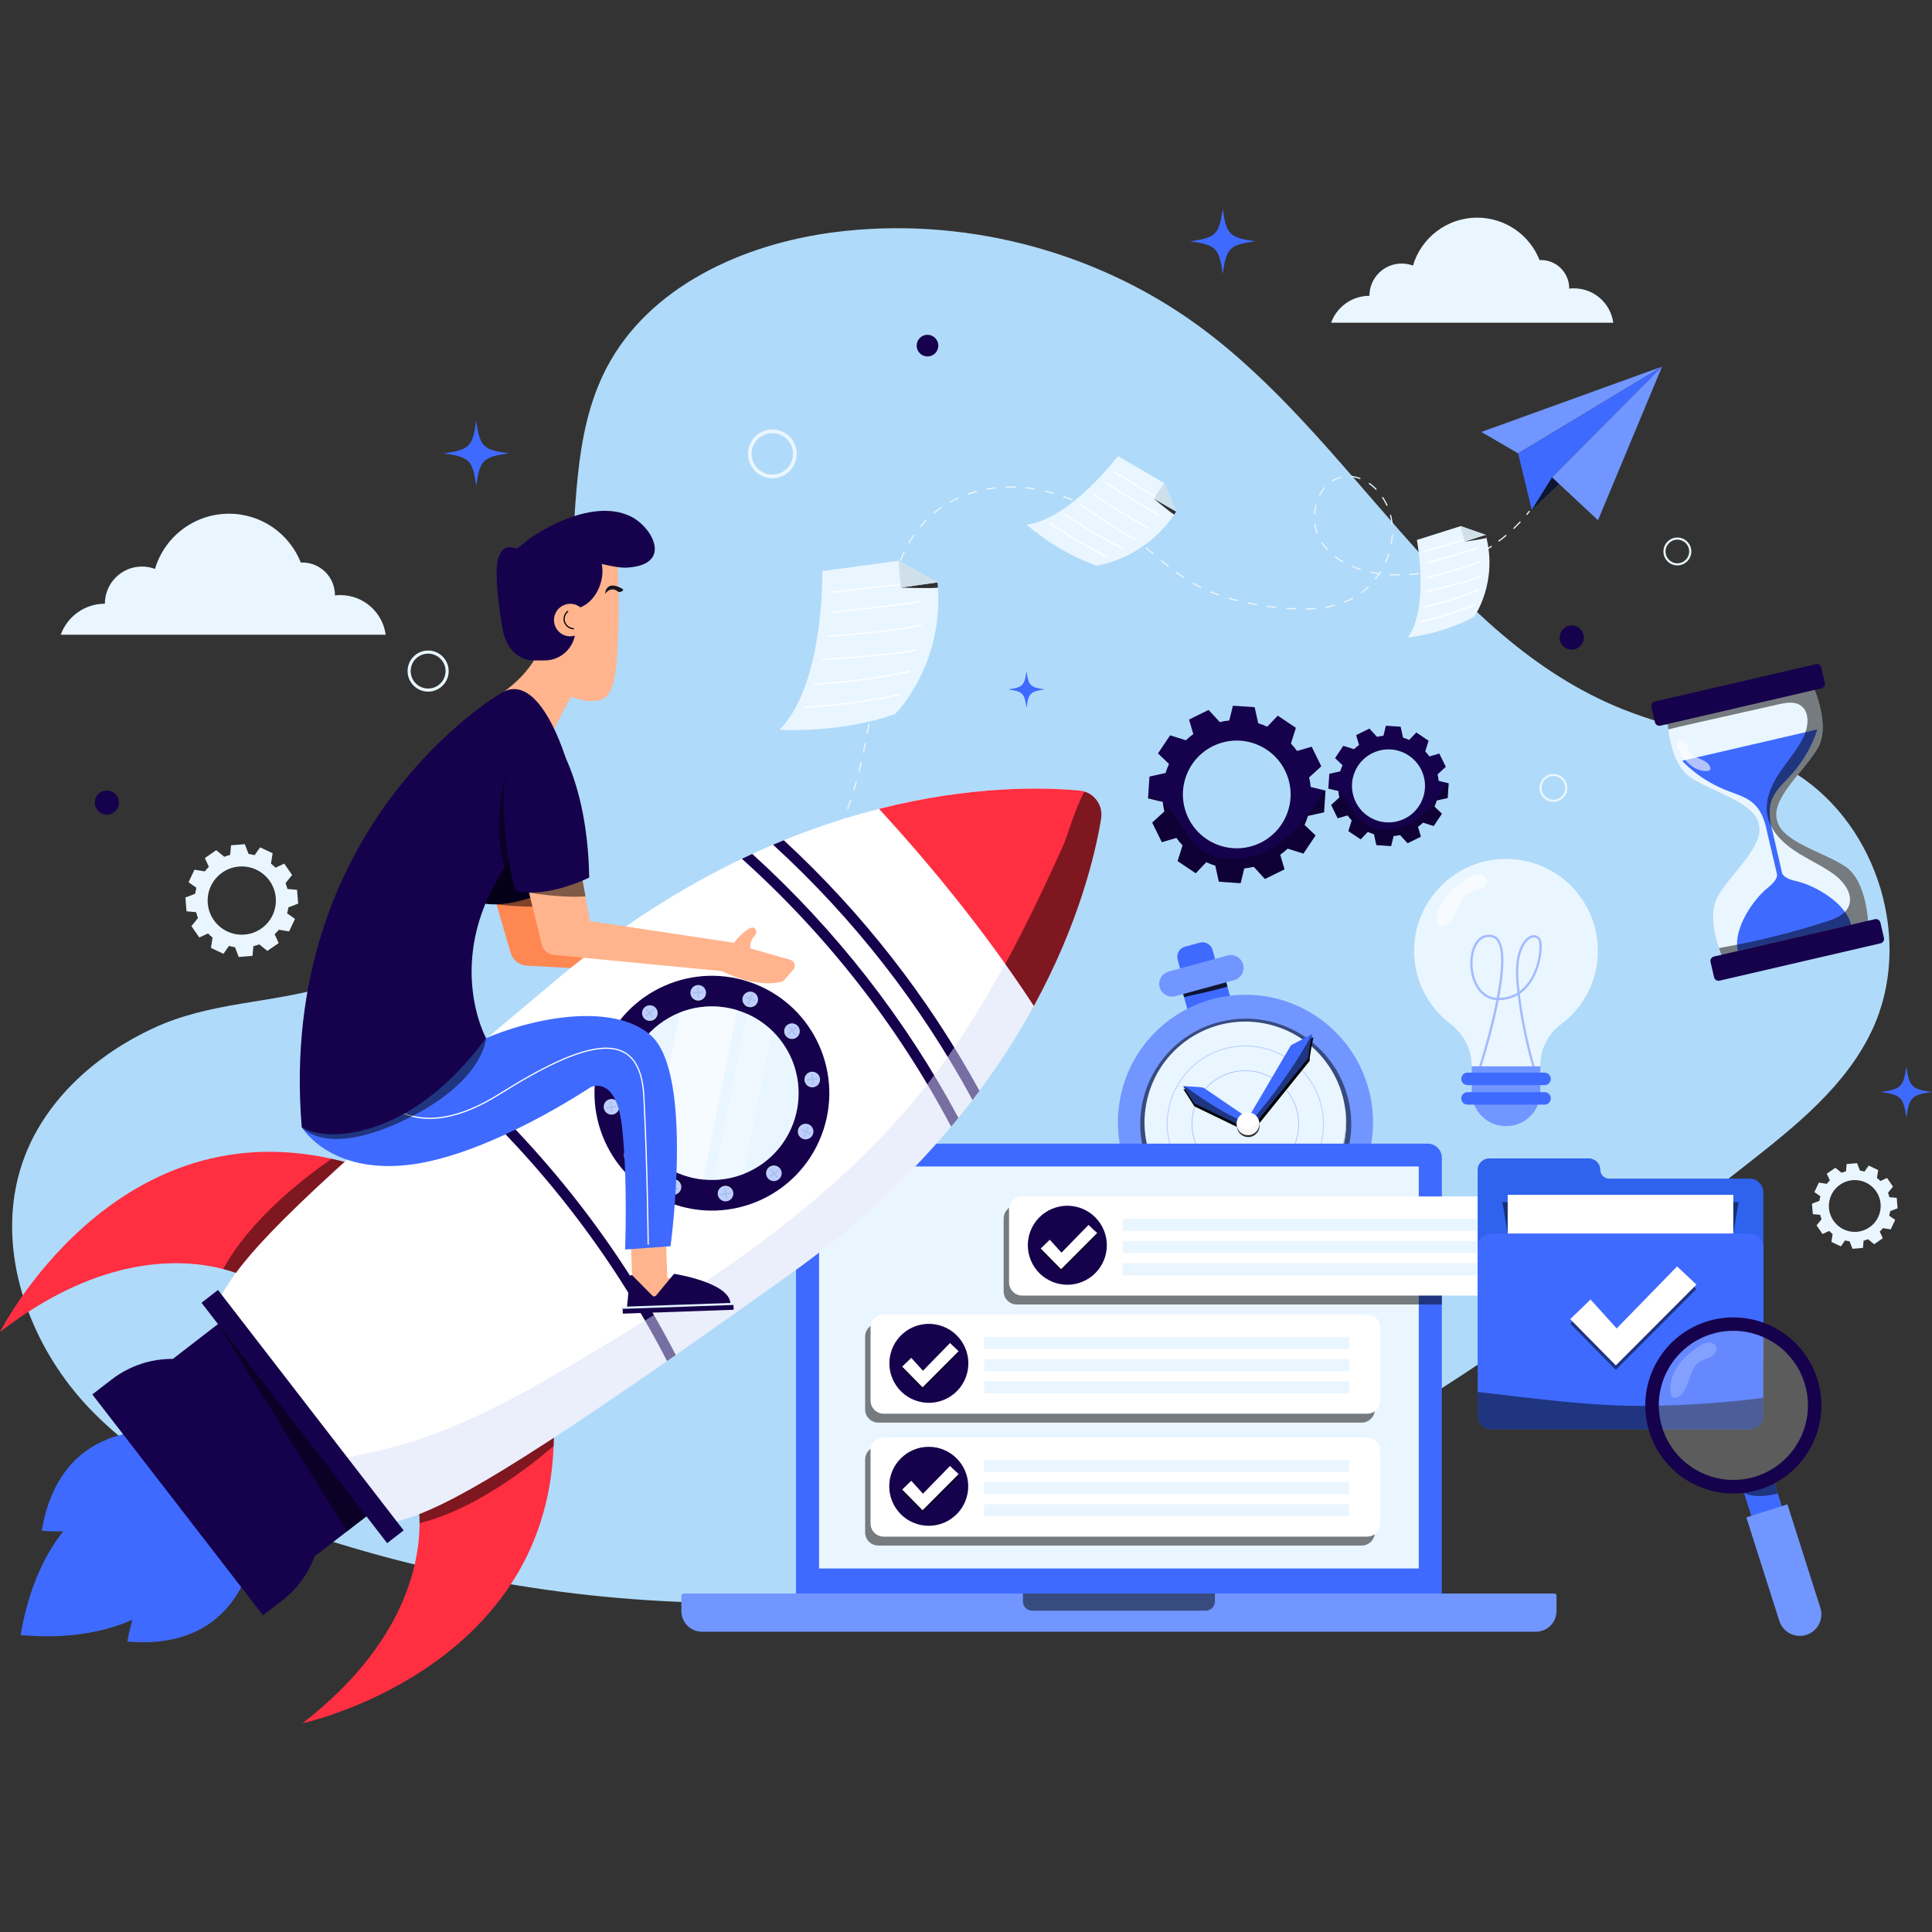 <?xml version="1.0" encoding="UTF-8"?>
<!DOCTYPE svg PUBLIC "-//W3C//DTD SVG 1.1//EN" "http://www.w3.org/Graphics/SVG/1.1/DTD/svg11.dtd">
<!-- Creator: CorelDRAW -->
<svg xmlns="http://www.w3.org/2000/svg" xml:space="preserve" width="10in" height="10in" version="1.1" style="shape-rendering:geometricPrecision; text-rendering:geometricPrecision; image-rendering:optimizeQuality; fill-rule:evenodd; clip-rule:evenodd"
viewBox="0 0 10000 10000"
 xmlns:xlink="http://www.w3.org/1999/xlink"
 xmlns:xodm="http://www.corel.com/coreldraw/odm/2003">
 <rect x="0" y="0" width="10000" height="10000" fill="#333333" stroke="none"/>
 <defs>
  <style type="text/css">
   <![CDATA[
    .str0 {stroke:#EAF6FF;stroke-width:6.21;stroke-miterlimit:22.926}
    .str3 {stroke:white;stroke-width:6.21;stroke-miterlimit:22.926}
    .str5 {stroke:black;stroke-width:6.21;stroke-linecap:round;stroke-linejoin:round;stroke-miterlimit:22.926}
    .str4 {stroke:white;stroke-width:6.21;stroke-linecap:round;stroke-linejoin:round;stroke-miterlimit:22.926}
    .str1 {stroke:#EAF6FF;stroke-width:6.21;stroke-miterlimit:22.926;stroke-dasharray:50.602 50.602 50.602 50.602}
    .str2 {stroke:#EAF6FF;stroke-width:6.21;stroke-miterlimit:22.926;stroke-dasharray:50.602 50.602 50.602 50.602 50.602 50.602}
    .fil12 {fill:none;fill-rule:nonzero}
    .fil7 {fill:black;fill-rule:nonzero}
    .fil20 {fill:#040019;fill-rule:nonzero}
    .fil29 {fill:#151520;fill-rule:nonzero}
    .fil13 {fill:#16014C;fill-rule:nonzero}
    .fil15 {fill:#2F62ED;fill-rule:nonzero}
    .fil2 {fill:#3F6AFF;fill-rule:nonzero}
    .fil3 {fill:#7196FF;fill-rule:nonzero}
    .fil23 {fill:#ABBFED;fill-rule:nonzero}
    .fil0 {fill:#B0DAF9;fill-rule:nonzero}
    .fil11 {fill:#B4C9D6;fill-rule:nonzero}
    .fil22 {fill:#BECFFF;fill-rule:nonzero}
    .fil18 {fill:#D0E0EA;fill-rule:nonzero}
    .fil28 {fill:#E0F2FF;fill-rule:nonzero}
    .fil1 {fill:#EAF6FF;fill-rule:nonzero}
    .fil21 {fill:#FF2E41;fill-rule:nonzero}
    .fil19 {fill:#FF8752;fill-rule:nonzero}
    .fil27 {fill:#FFB48D;fill-rule:nonzero}
    .fil9 {fill:white;fill-rule:nonzero}
    .fil16 {fill:white;fill-rule:nonzero;fill-opacity:0.2}
    .fil26 {fill:white;fill-rule:nonzero;fill-opacity:0.251}
    .fil14 {fill:black;fill-rule:nonzero;fill-opacity:0.302}
    .fil6 {fill:#7196FF;fill-rule:nonzero;fill-opacity:0.361}
    .fil4 {fill:black;fill-rule:nonzero;fill-opacity:0.502}
    .fil24 {fill:#D8DDF8;fill-rule:nonzero;fill-opacity:0.502}
    .fil10 {fill:#EFEFEF;fill-rule:nonzero;fill-opacity:0.502}
    .fil25 {fill:white;fill-rule:nonzero;fill-opacity:0.502}
    .fil5 {fill:#7196FF;fill-rule:nonzero;fill-opacity:0.6}
    .fil17 {fill:white;fill-rule:nonzero;fill-opacity:0.6}
    .fil8 {fill:black;fill-rule:nonzero;fill-opacity:0.8}
   ]]>
  </style>
 </defs>
 <g id="Layer_x0020_1">
  <g id="_2277172773616">
   <path class="fil0" d="M797.85 5319.91c-291.08,133.91 -550.53,360.46 -667.35,658.81 -172,439.3 0.34,957.83 323.49,1301.55 323.15,343.72 771.69,540.83 1220.96,684.75 1515.32,485.4 3206.44,448.68 4669.18,-177.58 991.4,-424.46 1852.38,-1097.76 2700.81,-1763.51 250.59,-196.64 509.9,-403.98 645.24,-692.33 213.3,-454.44 33.25,-1051.99 -388.9,-1323.64 -272.14,-175.11 -606.53,-218.09 -906.72,-338.96 -924.36,-372.15 -1393.06,-1405.1 -2200.32,-1989.29 -536.25,-388.07 -1222.82,-562.46 -1879.27,-477.34 -471,61.07 -956.47,281.58 -1175.89,702.8 -179.56,344.69 -151.05,754.82 -193.33,1141.17 -65.3,596.59 -317.7,1169.37 -705.64,1626.37 -152.83,180.04 -314.94,365.15 -545.43,433.42 -299.4,88.68 -603.89,79.01 -896.82,213.77z"/>
   <path class="fil1" d="M1492.73 4696.41l50.57 -19.37 -5.82 -71.3 -49.67 -4.51c-2.61,-10.33 -5.91,-20.43 -9.81,-30.2l34.09 -42.02 -40.72 -58.84 -45.31 20.95c-7.38,-7.57 -15.24,-14.66 -23.54,-21.22l8.51 -53.51 -64.67 -30.57 -0.42 0.58 -28.33 40.15c-10.09,-2.85 -20.46,-5.03 -31.03,-6.57l-19.4 -50.57 -71.28 5.82 -4.54 49.67c-10.33,2.63 -20.43,5.91 -30.19,9.81l-42.05 -34.09 -58.81 40.72 20.93 45.31c-7.57,7.38 -14.66,15.24 -21.22,23.54l-53.51 -8.52 -30.57 64.69 40.76 28.74c-2.85,10.1 -5.04,20.46 -6.57,31.03l-50.58 19.41 5.85 71.28 49.67 4.54c2.61,10.33 5.9,20.43 9.78,30.18l-34.06 42.05 40.71 58.84 45.34 -20.96c7.35,7.57 15.21,14.66 23.52,21.22l-8.49 53.51 61.84 29.23 2.82 1.35 24.09 -34.17 4.64 -6.57c1.07,0.29 2.13,0.58 3.22,0.87 9.07,2.43 18.37,4.33 27.84,5.7l19.37 50.56 71.3 -5.85 4.51 -49.67c10.36,-2.61 20.43,-5.87 30.21,-9.78l42.05 34.06 58.81 -40.71 -20.95 -45.31c7.57,-7.38 14.69,-15.24 21.24,-23.54l53.49 8.49 30.61 -64.67 -40.76 -28.74c2.83,-10.06 5.01,-20.42 6.54,-31.02zm-418 -35.13c0,-97.57 79.11,-176.67 176.69,-176.67 97.59,0 176.67,79.11 176.67,176.67 0,97.59 -79.08,176.69 -176.67,176.69 -97.58,0 -176.69,-79.11 -176.69,-176.69z"/>
   <path class="fil1" d="M9783.5 6268.8l38.36 -14.7 -4.43 -54.1 -37.69 -3.42c-1.98,-7.85 -4.47,-15.5 -7.44,-22.93l25.86 -31.88 -30.91 -44.65 -34.39 15.9c-5.61,-5.74 -11.57,-11.12 -17.87,-16.1l6.46 -40.61 -49.06 -23.2 -0.32 0.44 -21.51 30.46c-7.66,-2.16 -15.52,-3.82 -23.55,-4.98l-14.72 -38.36 -54.09 4.42 -3.44 37.69c-7.85,2 -15.5,4.48 -22.91,7.44l-31.91 -25.86 -44.63 30.91 15.88 34.39c-5.74,5.61 -11.12,11.57 -16.1,17.87l-40.61 -6.46 -23.2 49.09 30.92 21.81c-2.17,7.66 -3.82,15.52 -4.98,23.54l-38.39 14.73 4.44 54.09 37.69 3.44c1.98,7.83 4.48,15.5 7.43,22.9l-25.84 31.91 30.89 44.65 34.41 -15.9c5.58,5.74 11.54,11.12 17.84,16.1l-6.44 40.6 46.93 22.19 2.14 1.02 18.29 -25.92 3.52 -4.98c0.81,0.22 1.62,0.44 2.44,0.67 6.88,1.84 13.94,3.28 21.12,4.33l14.7 38.36 54.11 -4.44 3.42 -37.69c7.85,-1.98 15.5,-4.46 22.93,-7.43l31.91 25.85 44.63 -30.89 -15.9 -34.39c5.74,-5.6 11.15,-11.57 16.12,-17.86l40.59 6.43 23.22 -49.06 -30.93 -21.8c2.16,-7.72 3.82,-15.57 4.98,-23.62zm-317.19 -26.66c0,-74.03 60.02,-134.06 134.07,-134.06 74.05,0 134.06,60.02 134.06,134.06 0,74.05 -60.01,134.07 -134.06,134.07 -74.05,0 -134.07,-60.02 -134.07,-134.07z"/>
   <polygon class="fil2" points="6383.65,5217.92 6160.86,5278.67 6128.84,5161.32 6111.19,5096.68 6333.98,5035.89 6353.33,5106.81 "/>
   <path class="fil2" d="M6302.61 5012.9l-181.12 49.4 -26.03 -95.4 0 0c-7.93,-29.03 9.19,-58.98 38.21,-66.9l76 -20.74c29.03,-7.92 58.98,9.19 66.9,38.22l1.39 5.1 24.65 90.32z"/>
   <g>
    <circle class="fil3" transform="matrix(0.683 -0.683 0.683 0.683 6446.52 5809.2)" r="683.56"/>
    <path class="fil4" d="M6521.05 6359.72c-144.52,19.52 -287.98,-18.4 -403.98,-106.78 -115.99,-88.38 -190.63,-216.65 -210.15,-361.17 -19.53,-144.51 18.39,-287.98 106.79,-403.98 88.39,-115.99 216.65,-190.63 361.17,-210.15 144.52,-19.53 287.98,18.39 403.98,106.79 115.99,88.39 190.63,216.65 210.15,361.15 19.53,144.52 -18.39,287.98 -106.79,403.98 -88.39,115.99 -216.66,190.62 -361.17,210.15z"/>
    <circle class="fil1" transform="matrix(0.181 -0.948 0.948 0.181 6445.7 5809.36)" r="540.48"/>
   </g>
   <g>
    <path class="fil5" d="M6483.05 6093.57c-151.87,20.52 -292.11,-86.35 -312.63,-238.21 -20.52,-151.87 86.34,-292.11 238.21,-312.62 151.87,-20.52 292.11,86.35 312.62,238.21 20.52,151.86 -86.34,292.1 -238.21,312.62zm-73.93 -547.31c-149.93,20.26 -255.42,158.7 -235.17,308.63 20.26,149.93 158.7,255.42 308.63,235.17 149.93,-20.26 255.42,-158.7 235.17,-308.63 -20.26,-149.92 -158.71,-255.42 -308.63,-235.17z"/>
   </g>
   <g>
    <path class="fil6" d="M6500.34 6221.57c-222.44,30.04 -427.86,-126.48 -457.91,-348.91 -30.05,-222.44 126.47,-427.85 348.91,-457.91 222.44,-30.04 427.85,126.48 457.91,348.91 30.06,222.44 -126.48,427.85 -348.91,457.91zm-108.29 -801.67c-219.6,29.66 -374.12,232.46 -344.46,452.05 29.66,219.59 232.46,374.12 452.05,344.46 219.59,-29.66 374.12,-232.46 344.46,-452.05 -29.67,-219.6 -232.46,-374.12 -452.06,-344.46z"/>
   </g>
   <g>
    <path class="fil7" d="M6688.32 5427.11l-236.78 402.54 18.43 10.39 18.77 10.62 289.95 -359.39c-1.64,-21.81 17.2,-111.95 19.3,-121.93 0.12,-0.59 0.18,-0.91 0.18,-0.91 -14.14,8.06 -109.84,58.67 -109.84,58.67z"/>
    <g>
     <path class="fil2" d="M6791.59 5352.59c-2.1,9.98 -20.94,100.12 -19.3,121.93l-289.95 359.39 -18.77 -10.62 -18.43 -10.4 236.78 -402.54c0,0 95.7,-50.61 109.86,-58.67 -0,-0 -0.07,0.31 -0.2,0.91z"/>
     <path class="fil4" d="M6772.29 5474.52l-289.95 359.39 -18.77 -10.62c7.14,-13.19 17.12,-24.8 26.85,-36.29 54.26,-64.01 105.61,-130.45 153.89,-199.07 41.52,-59.04 80.89,-119.61 117.37,-181.89 9.96,-17.05 19.62,-36.83 29.93,-53.44 -2.12,9.97 -20.96,100.12 -19.32,121.92z"/>
    </g>
   </g>
   <g>
    <path class="fil7" d="M6230.19 5645.65c-21.12,-5.09 -102.52,-7.94 -105.04,-8.03 -0.02,0 -0.05,-0.02 -0.07,-0.01 7.77,11.39 57.1,88.77 57.1,88.77l285.58 138.21 6 -12.74 14.37 -30.55 -257.94 -175.66z"/>
    <g>
     <path class="fil2" d="M6487.35 5805.56l-14.37 30.55 -6 12.74 -285.58 -138.21c0,0 -49.33,-77.38 -57.1,-88.78 0.02,0 0.05,0.02 0.07,0.01 2.54,0.09 83.92,2.94 105.04,8.02l257.94 175.66z"/>
     <path class="fil4" d="M6472.97 5836.11l-6 12.74 -285.58 -138.21c0,0 -49.33,-77.38 -57.1,-88.78 0.02,0 0.05,0.02 0.07,0.01 14.05,2.22 32.11,17.87 43.39,25.81 14.24,9.98 28.52,19.92 42.88,29.7 28.47,19.38 57.3,38.29 86.78,56.11 33.06,20.02 66.95,38.73 101.89,55.33 18.38,8.73 37.2,16.92 53.67,28.88 7.31,5.3 14.17,11.46 20,18.39z"/>
    </g>
   </g>
   <g>
    <path class="fil8" d="M6517.96 5812.06c-7.28,-28.67 -35.04,-47.96 -65.06,-43.89 -31.96,4.31 -54.46,33.46 -50.66,65.4 0.02,0.33 0.06,0.67 0.11,0.98 4.36,32.28 34.07,54.93 66.35,50.56 32.28,-4.36 54.92,-34.08 50.57,-66.35 -0.31,-2.28 -0.75,-4.53 -1.31,-6.69z"/>
    <g>
     <path class="fil9" d="M6517.87 5808.44c4.35,32.29 -18.28,62 -50.57,66.35 -32.28,4.37 -62,-18.28 -66.36,-50.56 -0.04,-0.31 -0.09,-0.65 -0.11,-0.98 -3.79,-31.94 18.7,-61.08 50.67,-65.4 30.01,-4.06 57.78,15.22 65.06,43.9 0.58,2.16 1,4.41 1.31,6.68z"/>
     <path class="fil10" d="M6517.87 5808.44c4.35,32.29 -18.28,62 -50.57,66.35 -32.28,4.37 -62,-18.28 -66.36,-50.56 -0.04,-0.31 -0.09,-0.65 -0.11,-0.98 5.92,3.26 11.57,7.24 17.18,10.29 14.7,7.98 32.33,12.14 48.73,7.19 18.83,-5.67 32.15,-21.9 46.24,-35.64 1.17,-1.13 2.35,-2.26 3.57,-3.34 0.58,2.15 1,4.4 1.31,6.68z"/>
    </g>
   </g>
   <path class="fil8" d="M6353.33 5106.81c-13.24,3.74 -26.5,7.4 -39.8,10.92 -48.75,12.93 -97.91,24.27 -147.33,34.27 -10.94,2.2 -24.26,6.43 -37.37,9.32l-17.65 -64.65 222.79 -60.78 19.35 70.92z"/>
   <path class="fil3" d="M6388.1 5073.12l-304.61 83.09c-35.17,9.6 -71.45,-11.13 -81.05,-46.3l0 0c-9.59,-35.17 11.14,-71.46 46.31,-81.05l304.61 -83.1c35.17,-9.59 71.46,11.13 81.05,46.31l0 0c9.59,35.17 -11.13,71.46 -46.31,81.06z"/>
   <path class="fil11" d="M6514.11 6308.37c-282.63,38.19 -542.9,-157.51 -585.73,-438.35 0.35,3 0.69,5.99 1.09,9 38.58,285.64 301.42,485.91 587.06,447.33 285.63,-38.58 485.91,-301.42 447.32,-587.06 -0.4,-3.01 -0.87,-5.98 -1.33,-8.97 33.22,282.13 -165.79,539.87 -448.42,578.05z"/>
   <g>
    <g>
     <polygon class="fil3" points="7667.59,2235.75 8602.75,1897.62 7857.8,2346.7 "/>
     <polygon class="fil2" points="8602.75,1897.62 7857.8,2346.7 7928.46,2639.27 8033.46,2470.87 "/>
     <polygon class="fil2" points="7928.46,2639.27 8115.36,2462.94 8033.46,2470.87 "/>
     <polygon class="fil8" points="7928.46,2639.27 8115.36,2462.94 8033.46,2470.87 "/>
     <polygon class="fil3" points="8602.75,1897.62 8033.46,2470.87 8271.21,2692.76 "/>
    </g>
    <g>
     <g>
      <path class="fil12 str0" d="M7916.95 2645.16c-4.92,6.33 -9.93,12.56 -15.03,18.74"/>
      <path class="fil12 str1" d="M7869.65 2700.62c-38.91,41.68 -82.11,79.28 -128.59,112.33"/>
      <path class="fil12 str2" d="M7720.94 2826.84c-155.57,104.19 -344.91,158.69 -532,147.24 -136.75,-8.37 -282.73,-58.74 -353.62,-175.98 -70.9,-117.24 -18.9,-305.52 115.96,-329.71 124.33,-22.3 233.65,102.23 252.08,227.2 23.64,160.21 -64.14,330.8 -208.25,404.69 -112.74,57.81 -245.96,57.51 -372.04,44.98 -152.33,-15.15 -305.69,-47.22 -439.51,-121.55 -126.37,-70.19 -229.58,-174.68 -343.57,-263.59 -149.94,-116.95 -324.43,-209.07 -513,-233.55 -188.56,-24.48 -392.19,25.75 -527.38,159.46 -141.43,139.86 -190.63,346.25 -222.82,542.54 -72.25,440.53 -98.18,911.71 -351.54,1279.26 -192.07,278.65 -490.83,460.29 -785.28,629.29"/>
      <path class="fil12 str0" d="M3418.85 5149.22c-6.95,3.98 -13.9,7.96 -20.85,11.93"/>
     </g>
    </g>
   </g>
   <g>
    <g>
     <path class="fil13" d="M6489.46 4486.49l57.69 63.01 101.29 -49.79 -22.11 -75.5c13.66,-9.81 26.57,-20.48 38.67,-31.87l81.38 25.72 62.81 -93.81 -56.97 -54.38c6.84,-15.21 12.7,-30.84 17.54,-46.82l83.46 -18.46 7.49 -112.59 -1.1 -0.28 -75.31 -18.38c-1.66,-16.46 -4.44,-32.93 -8.31,-49.34l62.98 -57.71 -49.78 -101.25 -75.52 22.07c-9.85,-13.64 -20.48,-26.57 -31.85,-38.63l25.71 -81.42 -93.8 -62.76 -54.4 56.93c-15.21,-6.84 -30.84,-12.7 -46.82,-17.53l-18.46 -83.46 -112.63 -7.46 -18.59 76.44c-16.46,1.66 -32.93,4.44 -49.34,8.31l-57.74 -63.03 -101.24 49.82 22.07 75.52c-13.66,9.81 -26.57,20.48 -38.65,31.81l-81.41 -25.67 -62.81 93.78 56.98 54.43c-6.85,15.17 -12.71,30.8 -17.55,46.78l-83.45 18.49 -7.15 107.67 -0.34 4.92 64.08 15.6 12.32 3.02c0.2,1.75 0.39,3.47 0.58,5.22 1.68,14.72 4.28,29.47 7.74,44.15l-63.01 57.67 49.83 101.28 75.5 -22.11c9.83,13.7 20.45,26.59 31.82,38.69l-25.67 81.41 93.76 62.78 54.39 -56.97c15.21,6.84 30.86,12.74 46.84,17.57l18.48 83.41 112.61 7.52 18.6 -76.43c16.48,-1.7 32.95,-4.47 49.39,-8.35zm-190.19 -633.85c143.19,-56.43 305.06,13.93 361.5,157.16 56.44,143.23 -13.93,305.06 -157.12,361.49 -143.23,56.44 -305.09,-13.88 -361.53,-157.11 -56.44,-143.23 13.91,-305.1 157.15,-361.54z"/>
     <path class="fil4" d="M6003.25 4145.89c1.04,0.57 2.06,1.12 3.04,1.71l-64.09 -15.6 0.34 -4.92c20.93,2.17 41.47,8.24 60.7,18.81z"/>
     <path class="fil14" d="M6440.08 4494.81l-18.59 76.44 -112.61 -7.52 -18.48 -83.42c-15.98,-4.83 -31.63,-10.73 -46.84,-17.57l-54.39 56.97 -93.76 -62.78 25.67 -81.41c-11.39,-12.1 -22.01,-24.98 -31.82,-38.69l-75.5 22.11 -49.83 -101.28 63.01 -57.67c-3.46,-14.69 -6.06,-29.44 -7.74,-44.15 73.43,51.12 102.29,150.83 167.17,215.06 102.44,101.51 277.7,91.72 401.09,17.13 72.92,-44.06 132.19,-106.13 184.34,-172.76 22.19,-28.33 51.52,-89.09 87.82,-123.56l1.09 0.28 -7.48 112.59 -83.46 18.46c-4.83,15.98 -10.69,31.61 -17.53,46.82l56.97 54.39 -62.81 93.8 -81.38 -25.72c-12.1,11.39 -25.01,22.06 -38.67,31.87l22.11 75.5 -101.29 49.79 -57.69 -63c-16.45,3.89 -32.93,6.66 -49.39,8.32z"/>
    </g>
    <g>
     <path class="fil13" d="M7246.52 4321.8l39.12 42.73 68.69 -33.76 -15 -51.2c9.26,-6.65 18.02,-13.89 26.22,-21.61l55.19 17.44 42.59 -63.62 -38.64 -36.88c4.64,-10.31 8.61,-20.91 11.89,-31.76l56.59 -12.51 5.08 -76.35 -0.75 -0.19 -51.08 -12.46c-1.12,-11.17 -3,-22.33 -5.63,-33.46l42.72 -39.15 -33.76 -68.66 -51.2 14.97c-6.68,-9.26 -13.89,-18.02 -21.6,-26.19l17.43 -55.22 -63.61 -42.57 -36.89 38.61c-10.32,-4.64 -20.91,-8.61 -31.76,-11.89l-12.51 -56.61 -76.38 -5.06 -12.61 51.83c-11.17,1.12 -22.34,3 -33.46,5.63l-39.15 -42.74 -68.65 33.79 14.96 51.2c-9.26,6.65 -18.02,13.89 -26.21,21.57l-55.21 -17.41 -42.6 63.59 38.65 36.91c-4.65,10.29 -8.62,20.89 -11.9,31.72l-56.59 12.54 -4.84 73.02 -0.23 3.34 43.45 10.58 8.35 2.04c0.13,1.19 0.26,2.35 0.39,3.54 1.15,9.98 2.91,19.98 5.25,29.94l-42.73 39.12 33.8 68.68 51.2 -14.98c6.66,9.28 13.86,18.02 21.59,26.23l-17.41 55.21 63.58 42.58 36.88 -38.64c10.32,4.64 20.92,8.64 31.77,11.92l12.54 56.57 76.36 5.1 12.61 -51.83c11.18,-1.14 22.34,-3.03 33.5,-5.67zm-128.98 -429.84c97.12,-38.26 206.88,9.44 245.15,106.58 38.27,97.13 -9.44,206.88 -106.56,245.14 -97.13,38.27 -206.89,-9.42 -245.17,-106.55 -38.27,-97.13 9.44,-206.89 106.57,-245.17z"/>
     <path class="fil4" d="M6916.79 4090.83c0.7,0.39 1.39,0.75 2.06,1.15l-43.45 -10.58 0.23 -3.34c14.2,1.48 28.13,5.6 41.16,12.76z"/>
     <path class="fil14" d="M7213.04 4327.46l-12.61 51.83 -76.36 -5.1 -12.53 -56.57c-10.84,-3.28 -21.46,-7.29 -31.77,-11.92l-36.88 38.64 -63.58 -42.58 17.41 -55.21c-7.72,-8.21 -14.93,-16.95 -21.59,-26.23l-51.2 14.98 -33.8 -68.68 42.73 -39.12c-2.34,-9.96 -4.1,-19.97 -5.25,-29.94 49.8,34.67 69.37,102.28 113.37,145.85 69.48,68.84 188.32,62.2 272,11.62 49.46,-29.89 89.64,-71.98 125,-117.16 15.05,-19.2 34.94,-60.42 59.56,-83.8l0.74 0.19 -5.08 76.35 -56.6 12.51c-3.28,10.84 -7.25,21.43 -11.89,31.76l38.63 36.88 -42.58 63.62 -55.19 -17.44c-8.21,7.71 -16.96,14.95 -26.22,21.6l15 51.2 -68.69 33.76 -39.12 -42.73c-11.19,2.66 -22.35,4.55 -33.51,5.68z"/>
    </g>
   </g>
   <g>
    <g>
     <path class="fil2" d="M7462.96 5992.63l0 2255.41 -3342.81 0 0 -2255.41c0,-40.39 32.76,-73.15 73.15,-73.15l3196.41 0c40.48,0 73.24,32.76 73.24,73.15z"/>
     <path class="fil3" d="M7949.34 8445.89l-4315.59 0c-59.17,0 -107.13,-47.97 -107.13,-107.13l0 -79.14c0,-6.39 5.18,-11.57 11.57,-11.57l4506.73 0c6.39,0 11.57,5.18 11.57,11.57l0 79.14c0,59.17 -47.97,107.13 -107.14,107.13z"/>
     <rect class="fil1" x="4239.51" y="6037.69" width="3104.05" height="2080.74"/>
     <path class="fil4" d="M6240.7 8336.74l-898.32 0c-26.35,0 -47.72,-21.37 -47.72,-47.72l0 -40.96 993.76 -0 0 40.96c-0.01,26.36 -21.37,47.72 -47.72,47.72z"/>
    </g>
    <g>
     <path class="fil4" d="M7462.96 6238.8l0 513.26 -2199.94 0c-37.6,0 -68.13,-30.52 -68.13,-68.12l0 -377.11c0,-37.6 30.53,-68.03 68.13,-68.03l2199.94 0z"/>
     <g>
      <path class="fil9" d="M7792.91 6705.93l-2501.98 0c-37.59,0 -68.07,-30.48 -68.07,-68.07l0 -377.1c0,-37.6 30.48,-68.07 68.07,-68.07l2501.98 0c37.6,0 68.07,30.48 68.07,68.07l0 377.1c0,37.6 -30.48,68.07 -68.07,68.07z"/>
      <g>
       <circle class="fil13" transform="matrix(0.892 -0.37 0.37 0.892 5524.5 6445.35)" r="211.69"/>
       <g>
        <polygon class="fil4" points="5386.68,6472.6 5492.17,6579.71 5678.81,6392.67 5634.11,6350.57 5494.19,6494.11 5433.74,6427.15 "/>
        <polygon class="fil9" points="5386.68,6462.22 5492.17,6569.34 5678.81,6382.3 5634.11,6340.2 5494.19,6483.72 5433.74,6416.78 "/>
       </g>
      </g>
      <g>
       <rect class="fil1" x="5810.97" y="6308.86" width="1889.36" height="62.67"/>
       <rect class="fil1" x="5810.97" y="6423.44" width="1889.36" height="62.68"/>
       <rect class="fil1" x="5810.97" y="6538" width="1889.36" height="62.68"/>
      </g>
     </g>
    </g>
    <g>
     <path class="fil4" d="M7048.01 7363.42l-2501.98 0c-37.6,0 -68.07,-30.48 -68.07,-68.07l0 -377.1c0,-37.6 30.48,-68.07 68.07,-68.07l2501.98 0c37.59,0 68.07,30.48 68.07,68.07l0 377.1c0,37.59 -30.49,68.07 -68.07,68.07z"/>
     <g>
      <path class="fil9" d="M7075.93 7317.32l-2501.97 0c-37.6,0 -68.07,-30.48 -68.07,-68.07l0 -377.11c0,-37.6 30.48,-68.07 68.07,-68.07l2501.97 0c37.6,0 68.07,30.48 68.07,68.07l0 377.1c0,37.61 -30.48,68.09 -68.07,68.09z"/>
      <g>
       <circle class="fil13" transform="matrix(0.248 -0.933 0.933 0.248 4807.81 7056.64)" r="211.69"/>
       <g>
        <polygon class="fil4" points="4669.7,7083.98 4775.18,7191.1 4961.81,7004.05 4917.12,6961.96 4777.22,7105.48 4716.76,7038.54 "/>
        <polygon class="fil9" points="4669.7,7073.61 4775.18,7180.72 4961.81,6993.67 4917.12,6951.59 4777.22,7095.11 4716.76,7028.16 "/>
       </g>
      </g>
      <g>
       <rect class="fil1" x="5093.99" y="6920.24" width="1889.36" height="62.68"/>
       <rect class="fil1" x="5093.99" y="7034.81" width="1889.36" height="62.68"/>
       <rect class="fil1" x="5093.99" y="7149.37" width="1889.36" height="62.68"/>
      </g>
     </g>
    </g>
    <g>
     <path class="fil4" d="M7048.01 7999.7l-2501.98 0c-37.6,0 -68.07,-30.48 -68.07,-68.07l0 -377.1c0,-37.59 30.48,-68.07 68.07,-68.07l2501.98 0c37.59,0 68.07,30.48 68.07,68.07l0 377.1c0,37.6 -30.49,68.07 -68.07,68.07z"/>
     <g>
      <path class="fil9" d="M7075.93 7953.59l-2501.97 0c-37.6,0 -68.07,-30.48 -68.07,-68.07l0 -377.09c0,-37.6 30.48,-68.07 68.07,-68.07l2501.97 0c37.6,0 68.07,30.48 68.07,68.07l0 377.09c0,37.6 -30.48,68.07 -68.07,68.07z"/>
      <g>
       <circle class="fil13" cx="4807.11" cy="7693.09" r="204.4"/>
       <g>
        <polygon class="fil4" points="4669.7,7720.26 4775.18,7827.37 4961.81,7640.32 4917.12,7598.23 4777.22,7741.76 4716.76,7674.81 "/>
        <polygon class="fil9" points="4669.7,7709.89 4775.18,7817 4961.81,7629.95 4917.12,7587.86 4777.22,7731.38 4716.76,7664.44 "/>
       </g>
      </g>
      <g>
       <rect class="fil1" x="5093.99" y="7556.52" width="1889.36" height="62.68"/>
       <rect class="fil1" x="5093.99" y="7671.09" width="1889.36" height="62.68"/>
       <rect class="fil1" x="5093.99" y="7785.66" width="1889.36" height="62.67"/>
      </g>
     </g>
    </g>
   </g>
   <g>
    <g>
     <path class="fil15" d="M9055.55 6100.46l-727.49 0c-24.7,0 -44.74,-20.02 -44.74,-44.74l0 0c0,-32.95 -26.7,-59.65 -59.65,-59.65l-515.74 0c-32.95,0 -59.65,26.7 -59.65,59.65l0 116.33c0,0 0,0.01 0,0.01l0 870.27c0,39.55 32.06,71.59 71.59,71.59l1335.68 0c39.54,0 71.6,-32.06 71.6,-71.59l0 -870.27c0.01,-39.54 -32.05,-71.6 -71.59,-71.6z"/>
     <rect class="fil9" x="7803.77" y="6184.55" width="1167.88" height="874.27"/>
     <path class="fil2" d="M9127.15 6456.21l0 870.28c0,39.57 -32.05,71.61 -71.61,71.61l-1335.67 0c-39.57,0 -71.61,-32.05 -71.61,-71.61l0 -870.28c0,-39.5 32.05,-71.61 71.61,-71.61l1335.67 -0c39.57,0.01 71.61,32.12 71.61,71.61z"/>
     <path class="fil4" d="M9127.15 7235.13l0 91.36c0,39.57 -32.05,71.61 -71.61,71.61l-1335.67 0c-39.57,0 -71.61,-32.05 -71.61,-71.61l0 -121.65c295.87,33.22 584.35,75.47 885.44,71.88 198.43,-2.41 396.66,-16.21 593.45,-41.59z"/>
     <g>
      <polygon class="fil4" points="8127.46,6851.04 8363.34,7090.55 8780.66,6672.32 8680.7,6578.19 8367.87,6899.13 8232.7,6749.43 "/>
      <polygon class="fil9" points="8127.46,6827.84 8363.34,7067.35 8780.66,6649.13 8680.7,6555 8367.87,6875.93 8232.7,6726.23 "/>
     </g>
     <polygon class="fil4" points="7803.77,6384.61 7776.59,6222.24 7803.77,6222.24 "/>
     <polygon class="fil4" points="8971.65,6384.61 8998.84,6222.24 8971.65,6222.24 "/>
    </g>
    <g>
     <g>
      <rect class="fil2" transform="matrix(0.92 -0.293 0.293 0.92 9018.76 7701.86)" width="171.56" height="357.92"/>
      <path class="fil3" d="M9349.75 8462.09l0 0c-58.7,18.69 -121.43,-13.75 -140.12,-72.44l-170.54 -535.62 212.56 -67.68 170.53 535.61c18.7,58.7 -13.73,121.43 -72.43,140.12z"/>
      <path class="fil4" d="M9175.92 7651.58l25.14 78.93c-7.28,2.12 -14.72,3.91 -22.1,5.42 -29.35,6.07 -59.44,9.26 -88.94,6.99 -13.26,-1.01 -26.4,-3.17 -39.08,-6.55 -8.59,-2.29 -16.61,-5.56 -24.67,-8.79l-8.2 -25.75 157.85 -50.26z"/>
      <path class="fil13" d="M8833.4 6840.35c-239.81,76.35 -372.32,332.66 -295.97,572.48 76.35,239.81 332.66,372.32 572.48,295.96 239.81,-76.35 372.32,-332.66 295.96,-572.47 -76.36,-239.82 -332.67,-372.33 -572.48,-295.97zm255.34 801.96c-202.78,64.57 -420.27,-47.89 -484.83,-250.67 -64.57,-202.78 47.89,-420.28 250.67,-484.83 202.78,-64.57 420.27,47.89 484.83,250.67 64.56,202.78 -47.89,420.28 -250.67,484.83z"/>
      <path class="fil16" d="M9120.4 6917.41c-196.8,-81.89 -422.72,11.26 -504.61,208.06 -81.89,196.8 11.26,422.72 208.06,504.61 196.8,81.89 422.72,-11.26 504.61,-208.06 81.89,-196.8 -11.26,-422.72 -208.06,-504.61z"/>
     </g>
     <path class="fil16" d="M8688.07 7064.69c-29.66,41.34 -47.3,92.95 -40.67,143.4 1.31,9.97 4.68,21.26 13.95,25.15 5.89,2.48 12.7,1.19 18.68,-1.1 17.18,-6.61 30.45,-20.89 39.88,-36.69 14.46,-24.23 21.02,-52.2 30.53,-78.78 9.5,-26.57 23.19,-53.34 46.94,-68.57 18,-11.54 39.98,-15.28 58.61,-25.76 18.64,-10.48 34.28,-32.83 25.79,-52.44 -5.87,-13.55 -21.57,-20.66 -36.34,-20.77 -31.87,-0.23 -56.76,22.58 -80.94,40.46 -28.81,21.3 -55.47,45.9 -76.44,75.1z"/>
    </g>
   </g>
   <g>
    <path class="fil1" d="M8270.46 4921.23c0,-273.79 -231.39,-493.54 -509.28,-474.33 -238.52,16.48 -429.99,212.63 -441.19,451.46 -7.68,163.81 67.61,310.39 187.42,401.47 68.31,51.93 110.23,131.27 110.23,217.08l0 2.67 354.64 0 0 -2.69c0,-83.44 37.75,-163.49 104.88,-213.04 117.24,-86.58 193.3,-225.69 193.3,-382.61z"/>
    <path class="fil3" d="M7796.28 5828.65l-2.13 0c-97.48,0 -176.5,-79.03 -176.5,-176.5l0 -132.57 355.14 0 0 132.57c0,97.47 -79.03,176.5 -176.5,176.5z"/>
    <path class="fil2" d="M7994.66 5616.64l-398.9 0c-17.87,0 -32.36,-14.48 -32.36,-32.36l0 0c0,-17.87 14.48,-32.36 32.36,-32.36l398.9 0c17.87,0 32.36,14.48 32.36,32.36l0 0c-0,17.87 -14.5,32.35 -32.36,32.35z"/>
    <path class="fil2" d="M7994.66 5717.69l-398.9 0c-17.87,0 -32.36,-14.48 -32.36,-32.36l0 0c0,-17.87 14.48,-32.36 32.36,-32.36l398.9 0c17.87,0 32.36,14.48 32.36,32.36l0 0c-0,17.86 -14.5,32.35 -32.36,32.35z"/>
    <g>
     <path class="fil5" d="M7666.45 5525.39l-11.42 -3.7c0.98,-3 56.51,-175.62 89.95,-345.19 -48.02,-3.57 -87.33,-32.38 -111.45,-82 -35.17,-72.29 -30.93,-172.94 9.43,-224.36 20.97,-26.72 49.35,-37.15 81.87,-30.06 15.76,3.4 28.44,13.27 37.67,29.31 30.79,53.51 20.35,172.92 -2.77,295.43 35.17,-0.7 66.72,-9.72 94.32,-26.88 -2.17,-18.96 -4.08,-38.23 -5.7,-57.72 -7.67,-91.88 7.54,-147.9 21.65,-178.73 16.43,-35.89 41.09,-58.71 65.95,-61.05 23.33,-2.23 40.43,14.13 43.21,40.51 5.75,54.57 -13.83,162.13 -75.33,230.45 -11.43,12.68 -23.77,23.54 -37.02,32.56 24.21,205.63 75.88,371.96 76.46,373.79l-11.46 3.59c-0.56,-1.82 -51.6,-166.09 -76.22,-370.29 -28.91,16.82 -61.74,25.46 -98.16,25.79 -32.62,167.17 -87.05,336.31 -91,348.54zm39.41 -675.41c-20.9,0 -39.17,9.36 -53.46,27.57 -37.17,47.35 -40.87,144.3 -8.09,211.72 16.04,32.96 46.77,71.99 102.98,75.37 23.13,-121.02 34.06,-238.43 4.82,-289.26 -7.59,-13.17 -17.33,-20.88 -29.81,-23.59 -5.64,-1.2 -11.12,-1.81 -16.44,-1.81zm234.16 2.28c-0.95,0 -1.93,0.05 -2.94,0.14 -39.41,3.71 -89.3,76.54 -76.78,226.82 1.44,17.24 3.11,34.32 4.97,51.13 10.52,-7.71 20.41,-16.7 29.64,-26.96 59.06,-65.59 77.84,-168.81 72.32,-221.16 -1.98,-18.75 -12.29,-29.97 -27.22,-29.97z"/>
    </g>
    <path class="fil17" d="M7492.86 4628.05c-33.31,38.46 -55.57,88.25 -53.57,139.09 0.39,10.05 2.72,21.6 11.6,26.32 5.64,3.01 12.56,2.33 18.7,0.59 17.7,-5.01 32.22,-18.02 43.06,-32.89 16.62,-22.81 25.7,-50.07 37.58,-75.67 11.88,-25.6 27.96,-51 53.01,-64 18.97,-9.85 41.2,-11.57 60.71,-20.31 19.52,-8.73 37.13,-29.56 30.47,-49.88 -4.61,-14.03 -19.61,-22.54 -34.29,-24 -31.72,-3.14 -58.58,17.31 -84.29,32.9 -30.64,18.6 -59.45,40.67 -82.98,67.84z"/>
   </g>
   <g>
    <g>
     <path class="fil1" d="M4651.53 2902.6l0 0 -394.81 53.33c0,0 10.47,588.74 -221.83,821.01 0,0 310.45,20.84 598.07,-80.79 0,0 259.56,-257.1 219.56,-681.7l-200.99 -111.86z"/>
     <g>
      <line class="fil12 str3" x1="4304.41" y1="3065.64" x2="4774.25" y2= "3011.59" />
      <path class="fil12 str3" d="M4305.77 3168.67c0,0 343.85,-33.92 460.17,-55.91"/>
      <path class="fil12 str3" d="M4278.69 3293.56c0,0 332.98,-21.44 492.75,-58.72"/>
      <path class="fil12 str3" d="M4252.43 3412.82c0,0 388.03,-20.6 492.31,-50.39"/>
      <path class="fil12 str3" d="M4213.24 3540.97c0,0 252.83,-10.61 499.42,-67.46"/>
      <path class="fil12 str3" d="M4163.48 3660.54c0,0 252.83,-10.61 499.42,-67.46"/>
     </g>
     <path class="fil8" d="M4664.06 3041.64c0,0 144.19,5.23 190.61,0l-2.12 -27.18c0.01,0.01 -185.81,23.83 -188.49,27.18z"/>
     <path class="fil18" d="M4852.56 3014.47l-188.49 27.18c0,0 -11.11,-67.56 -12.48,-139.04l200.97 111.86z"/>
    </g>
    <g>
     <path class="fil1" d="M6025.64 2500.52l0 0 -239.12 -139.73c0,0 -246.19,327.01 -472.85,354.86 0,0 161.16,144.26 362.21,211.66 0,0 252.21,-29.78 411.98,-279.5l-62.22 -147.28z"/>
     <g>
      <line class="fil12 str3" x1="5765.71" y1="2441.29" x2="6046.22" y2= "2612.73" />
      <path class="fil12 str3" d="M5722.36 2498.32c0,0 202.89,128.57 276.02,166.29"/>
      <path class="fil12 str3" d="M5654.09 2555.15c0,0 191.59,130.74 295.07,178.69"/>
      <path class="fil12 str3" d="M5588.66 2609.25c0,0 221.39,154.76 291.26,183.06"/>
      <path class="fil12 str3" d="M5512.36 2662.68c0,0 143.05,102.37 302.46,176.75"/>
      <path class="fil12 str3" d="M5433.94 2706.89c0,0 143.05,102.37 302.47,176.75"/>
     </g>
     <path class="fil8" d="M5973 2582.05c0,0 76.74,64.57 104.43,81.57l10.47 -15.79c0,-0.01 -111.99,-66.48 -114.89,-65.78z"/>
     <path class="fil18" d="M6087.9 2647.82l-114.89 -65.77c0,0 22.83,-41.76 52.65,-81.52l62.24 147.29z"/>
    </g>
    <g>
     <path class="fil1" d="M7560.37 2723.15l0 0 -226.63 71.64c0,0 66.22,345.01 -46.63,505.25 0,0 184.61,-19.42 343.32,-108.52 0,0 126.34,-177.61 59.5,-423.12l-129.56 -45.25z"/>
     <g>
      <line class="fil12 str3" x1="7372.95" y1="2854.4" x2="7643.62" y2= "2774.69" />
      <path class="fil12 str3" d="M7384.27 2914.83c0,0 198.67,-55.02 264.8,-79.81"/>
      <path class="fil12 str3" d="M7381.1 2991c0,0 193.55,-46.58 283.67,-84.79"/>
      <path class="fil12 str3" d="M7377.82 3063.79c0,0 226,-51.7 284.25,-79.85"/>
      <path class="fil12 str3" d="M7367.86 3143.11c0,0 147.54,-32.04 286.69,-90.61"/>
      <path class="fil12 str3" d="M7350.81 3218.48c0,0 147.54,-32.04 286.69,-90.61"/>
     </g>
     <path class="fil8" d="M7581.93 2803.59c0,0 85.29,-11.64 112.06,-19.45l-4.02 -15.76c-0,0.01 -106.81,32.97 -108.03,35.21z"/>
     <path class="fil18" d="M7689.95 2768.39l-108.03 35.2c0,0 -13.42,-38.58 -21.52,-80.46l129.55 45.26z"/>
    </g>
   </g>
   <g>
    <g>
     <path class="fil2" d="M1221.13 7602.07c0,0 -939.38,-171.7 -1114.48,861.24 1043.72,91.07 1114.48,-861.24 1114.48,-861.24z"/>
     <path class="fil2" d="M1319.04 7986.85c0,0 -556.09,-101.64 -659.74,509.84 617.84,53.91 659.74,-509.84 659.74,-509.84z"/>
     <path class="fil2" d="M875.72 7413.2c0,0 -556.09,-101.65 -659.74,509.84 617.85,53.9 659.74,-509.84 659.74,-509.84z"/>
    </g>
    <g>
     <g>
      <g>
       <path class="fil19" d="M2542.42 4585.76l100.66 346.03c10.98,37.76 44.64,64.46 83.91,66.55l857.52 45.59c0,0 172.11,82.26 308.63,42.41 7.2,-2.1 13.47,-6.64 18.13,-12.52l41.93 -52.87c14.45,-18.22 5.11,-45.29 -17.51,-50.7l-209.93 -50.3c0,0 -5.33,-39.62 20.57,-66.11 10.86,-11.12 10.39,-30.11 -2.63,-38.58 -2.2,-1.42 -4.66,-2.54 -7.44,-3.22 -19.5,-4.73 -79.52,54.04 -94.18,82.66l-751.13 -79.88 -60.44 -273.25 -288.09 44.21z"/>
       <path class="fil4" d="M2570.07 4680.81c0,0 156.47,21.67 292.88,7.43l-21.91 -95.7 -270.97 88.28z"/>
      </g>
      <path class="fil20" d="M2603.3 3796.44c0,0 238.3,201.69 274.63,793.16 0,0 -207.22,116.98 -378.3,86.19 0,0 -244.04,-738.68 103.68,-879.35z"/>
     </g>
     <g>
      <g>
       <path class="fil21" d="M1565.35 8919.65c527.96,-408 606.12,-825.66 606.45,-1035.89 0.2,-87.53 -13.15,-139.12 -13.15,-139.12l707.86 -342.3c0.31,27.91 0,55.36 -1.04,82.33 -42.76,1164.09 -1300.12,1434.98 -1300.12,1434.98z"/>
       <path class="fil4" d="M2171.8 7883.76c0.2,-87.53 -13.15,-139.12 -13.15,-139.12l707.86 -342.3c0.31,27.91 0,55.36 -1.04,82.33 -128.92,110.91 -409.64,329.39 -693.67,399.09z"/>
      </g>
      <g>
       <path class="fil21" d="M-0 6894.05c527.96,-408 951.83,-378.28 1155.35,-325.59 84.75,21.89 131.3,47.81 131.3,47.81l509.76 -598.65c-26.94,-7.34 -53.57,-13.96 -79.93,-19.76 -1137.24,-252.21 -1716.49,896.19 -1716.49,896.19z"/>
       <path class="fil4" d="M1155.35 6568.46c84.75,21.89 131.3,47.81 131.3,47.81l509.76 -598.65c-26.94,-7.34 -53.57,-13.96 -79.93,-19.76 -139.83,96.78 -422.05,313.32 -561.14,570.6z"/>
      </g>
      <g>
       <path class="fil9" d="M4088.27 6595.43c-221.68,158.31 -417.37,296.54 -590.75,417.43 -15.2,10.63 -30.29,21.08 -45.11,31.42 -1003.77,697.87 -1235.78,794.34 -1447.98,843.04l-881.71 -1140.97c100.34,-192.56 251.75,-392.22 1173.7,-1182.25 13.75,-11.84 27.67,-23.8 41.85,-35.87 162.41,-138.85 347.93,-295.38 560.13,-472.54 323.95,-270.49 642.29,-467.59 941.67,-610.69 17.94,-8.53 35.82,-16.92 53.62,-25.07 36.18,-16.68 72.11,-32.57 107.7,-47.68 18.64,-7.85 37.1,-15.59 55.54,-23.03 173.33,-70.49 338.63,-123.26 493.13,-162.41 477.82,-121.06 851.86,-112.06 1037.17,-94.96 8.73,0.83 17.07,2.48 25.1,4.97 58.61,17.81 97.13,76.89 86.78,139.81 -29.96,182.25 -114.47,542.24 -348.02,969.71 -76.7,140.37 -169.39,288.02 -281.64,438.98 -11.75,15.88 -23.74,31.77 -35.94,47.75 -23.55,30.69 -47.89,61.46 -73.02,92.33 -12.33,15.13 -24.86,30.23 -37.58,45.4 -214.86,255.99 -487.87,516.98 -834.63,764.63z"/>
      </g>
      <g>
       <circle class="fil13" transform="matrix(0.348 -0.901 0.901 0.348 3684.85 5658.36)" r="629.09"/>
       <path class="fil1" d="M3959.39 6013.8c-34.87,26.94 -72.53,47.96 -111.68,63.15 -49.33,19.27 -101.17,29.28 -152.93,30.37 -18.27,0.43 -36.48,-0.3 -54.62,-2.05 -98.81,-9.9 -194.26,-52.19 -268.73,-124.72 -15.08,-14.61 -29.22,-30.46 -42.38,-47.49 -151.49,-196.04 -115.25,-478.78 80.84,-630.31 34.23,-26.46 71.07,-47.17 109.48,-62.3 95.46,-37.78 200.12,-40.93 296.05,-11.83 17.39,5.24 34.54,11.62 51.24,18.95 47.11,20.75 91.03,49.84 129.49,86.92 15.65,15.02 30.37,31.38 44.03,49.06 151.48,196.03 115.24,478.78 -80.8,630.27z"/>
       <g>
        <g>
         <path class="fil4" d="M4119.14 5373.12c-17.69,13.68 -43.13,10.42 -56.81,-7.28 -13.67,-17.7 -10.42,-43.13 7.28,-56.81 17.69,-13.68 43.13,-10.42 56.81,7.28 13.68,17.7 10.41,43.14 -7.29,56.81z"/>
         <path class="fil22" d="M4123.91 5369.44c-17.7,13.68 -43.13,10.42 -56.81,-7.28 -13.68,-17.69 -10.42,-43.13 7.28,-56.81 17.69,-13.68 43.13,-10.42 56.81,7.28 13.68,17.7 10.42,43.13 -7.28,56.81z"/>
         <g>
          <rect class="fil23" transform="matrix(0.591 0.764 -0.764 0.591 4119.22 5315.02)" width="8.3" height="57.08"/>
          <rect class="fil23" transform="matrix(-0.764 0.59 -0.59 -0.764 4120.87 5355.56)" width="8.29" height="57.08"/>
         </g>
        </g>
        <g>
         <path class="fil4" d="M3918.34 5194.07c-8.49,20.69 -32.15,30.59 -52.84,22.1 -20.69,-8.49 -30.59,-32.15 -22.1,-52.84 8.49,-20.69 32.15,-30.59 52.84,-22.1 20.7,8.49 30.59,32.15 22.1,52.84z"/>
         <path class="fil22" d="M3920.64 5188.5c-8.49,20.69 -32.15,30.59 -52.84,22.1 -20.69,-8.49 -30.59,-32.15 -22.1,-52.84 8.49,-20.69 32.15,-30.59 52.84,-22.1 20.69,8.49 30.59,32.15 22.1,52.84z"/>
         <g>
          <rect class="fil23" transform="matrix(0.893 0.366 -0.366 0.893 3890.3 5144.05)" width="8.3" height="57.08"/>
          <rect class="fil23" transform="matrix(-0.367 0.893 -0.893 -0.367 3911.53 5178.32)" width="8.3" height="57.08"/>
         </g>
        </g>
        <g>
         <path class="fil4" d="M3654.93 5139.41c3,22.17 -12.54,42.56 -34.71,45.56 -22.17,3 -42.56,-12.54 -45.56,-34.71 -3,-22.17 12.54,-42.56 34.71,-45.55 22.17,-3 42.56,12.54 45.56,34.71z"/>
         <path class="fil22" d="M3654.12 5133.44c3,22.17 -12.54,42.56 -34.71,45.55 -22.17,3 -42.56,-12.54 -45.56,-34.71 -2.99,-22.16 12.54,-42.56 34.71,-45.55 22.16,-2.99 42.56,12.54 45.56,34.71z"/>
         <g>
          <rect class="fil23" transform="matrix(0.957 -0.129 0.129 0.957 3605.86 5110.42)" width="8.3" height="57.08"/>
          <rect class="fil23" transform="matrix(0.129 0.957 -0.957 0.129 3640.28 5129.44)" width="8.3" height="57.08"/>
         </g>
        </g>
        <g>
         <path class="fil4" d="M3399.46 5223.78c13.68,17.69 10.42,43.13 -7.28,56.81 -17.69,13.68 -43.13,10.42 -56.81,-7.28 -13.68,-17.69 -10.42,-43.13 7.29,-56.81 17.7,-13.67 43.14,-10.42 56.81,7.28z"/>
         <path class="fil22" d="M3395.78 5219.02c13.68,17.69 10.42,43.13 -7.28,56.81 -17.7,13.68 -43.13,10.42 -56.81,-7.28 -13.68,-17.7 -10.42,-43.13 7.28,-56.81 17.7,-13.68 43.14,-10.42 56.81,7.28z"/>
         <g>
          <rect class="fil23" transform="matrix(0.764 -0.59 0.59 0.764 3341.9 5223.67)" width="8.29" height="57.08"/>
          <rect class="fil23" transform="matrix(0.59 0.764 -0.764 0.59 3382.14 5222.28)" width="8.3" height="57.08"/>
         </g>
        </g>
        <g>
         <path class="fil4" d="M3220.42 5424.58c20.69,8.49 30.59,32.15 22.1,52.84 -8.49,20.69 -32.15,30.59 -52.84,22.1 -20.69,-8.49 -30.59,-32.15 -22.1,-52.84 8.49,-20.69 32.15,-30.59 52.84,-22.1z"/>
         <path class="fil22" d="M3214.84 5422.29c20.69,8.49 30.59,32.15 22.1,52.84 -8.49,20.69 -32.15,30.59 -52.84,22.1 -20.69,-8.49 -30.59,-32.15 -22.1,-52.84 8.49,-20.69 32.15,-30.57 52.84,-22.1z"/>
         <g>
          <rect class="fil23" transform="matrix(0.366 -0.893 0.893 0.366 3170.42 5452.64)" width="8.3" height="57.08"/>
          <rect class="fil23" transform="matrix(0.893 0.366 -0.366 0.893 3205.3 5431.86)" width="8.3" height="57.08"/>
         </g>
        </g>
        <g>
         <path class="fil4" d="M3165.76 5688c22.17,-3 42.56,12.54 45.56,34.71 3,22.17 -12.54,42.56 -34.71,45.55 -22.16,3 -42.56,-12.54 -45.56,-34.71 -3,-22.17 12.55,-42.56 34.71,-45.55z"/>
         <path class="fil22" d="M3159.78 5688.8c22.17,-3 42.56,12.54 45.56,34.71 3,22.17 -12.54,42.56 -34.71,45.56 -22.17,3 -42.56,-12.54 -45.56,-34.71 -2.99,-22.16 12.56,-42.56 34.71,-45.56z"/>
         <g>
          <rect class="fil23" transform="matrix(-0.129 -0.957 0.957 -0.129 3137.45 5737.91)" width="8.3" height="57.08"/>
          <rect class="fil23" transform="matrix(0.957 -0.129 0.129 0.957 3156.39 5702.05)" width="8.3" height="57.08"/>
         </g>
        </g>
        <g>
         <path class="fil4" d="M3250.13 5943.46c17.69,-13.68 43.13,-10.42 56.81,7.28 13.68,17.7 10.42,43.13 -7.28,56.81 -17.7,13.68 -43.13,10.42 -56.81,-7.28 -13.68,-17.7 -10.42,-43.14 7.28,-56.81z"/>
         <path class="fil22" d="M3245.36 5947.14c17.7,-13.68 43.13,-10.42 56.81,7.28 13.68,17.69 10.42,43.13 -7.28,56.81 -17.7,13.68 -43.13,10.42 -56.81,-7.28 -13.67,-17.7 -10.42,-43.13 7.28,-56.81z"/>
         <g>
          <rect class="fil23" transform="matrix(-0.59 -0.764 0.764 -0.59 3250 6001.04)" width="8.3" height="57.08"/>
          <rect class="fil23" transform="matrix(0.764 -0.591 0.591 0.764 3248.12 5960.77)" width="8.3" height="57.08"/>
         </g>
        </g>
        <g>
         <path class="fil4" d="M3450.92 6122.51c8.49,-20.69 32.15,-30.59 52.84,-22.1 20.69,8.49 30.59,32.15 22.1,52.84 -8.49,20.69 -32.15,30.59 -52.84,22.1 -20.69,-8.49 -30.59,-32.15 -22.1,-52.84z"/>
         <path class="fil22" d="M3448.64 6128.08c8.49,-20.69 32.15,-30.59 52.84,-22.1 20.69,8.49 30.59,32.15 22.1,52.83 -8.49,20.69 -32.15,30.59 -52.83,22.1 -20.7,-8.49 -30.59,-32.15 -22.1,-52.83z"/>
         <g>
          <rect class="fil23" transform="matrix(-0.893 -0.366 0.366 -0.893 3478.94 6172.5)" width="8.29" height="57.08"/>
          <rect class="fil23" transform="matrix(0.366 -0.893 0.893 0.366 3457.98 6138.18)" width="8.29" height="57.08"/>
         </g>
        </g>
        <g>
         <path class="fil4" d="M3714.34 6177.17c-3,-22.17 12.54,-42.56 34.71,-45.55 22.17,-3 42.56,12.54 45.56,34.71 3,22.17 -12.54,42.56 -34.71,45.55 -22.16,3 -42.56,-12.54 -45.56,-34.71z"/>
         <path class="fil22" d="M3715.15 6183.14c-3,-22.17 12.54,-42.56 34.71,-45.55 22.17,-3 42.56,12.54 45.56,34.71 3,22.17 -12.54,42.56 -34.71,45.56 -22.16,2.99 -42.56,-12.54 -45.56,-34.71z"/>
         <g>
          <rect class="fil23" transform="matrix(-0.957 0.129 -0.129 -0.957 3763.61 6206.05)" width="8.29" height="57.08"/>
          <rect class="fil23" transform="matrix(-0.129 -0.957 0.957 -0.129 3729.01 6186.98)" width="8.3" height="57.08"/>
         </g>
        </g>
        <g>
         <path class="fil4" d="M3969.8 6092.8c-13.68,-17.69 -10.42,-43.13 7.28,-56.81 17.69,-13.68 43.13,-10.42 56.81,7.28 13.68,17.69 10.42,43.13 -7.28,56.81 -17.7,13.67 -43.14,10.42 -56.81,-7.28z"/>
         <path class="fil22" d="M3973.48 6097.57c-13.68,-17.7 -10.42,-43.13 7.29,-56.81 17.69,-13.68 43.13,-10.42 56.8,7.28 13.68,17.7 10.42,43.13 -7.29,56.81 -17.69,13.68 -43.11,10.42 -56.8,-7.28z"/>
         <g>
          <rect class="fil23" transform="matrix(-0.764 0.59 -0.59 -0.764 4026.52 6093.08)" width="8.29" height="57.08"/>
          <rect class="fil23" transform="matrix(-0.59 -0.764 0.764 -0.59 3987.29 6093.4)" width="8.3" height="57.08"/>
         </g>
        </g>
        <g>
         <path class="fil4" d="M4148.85 5892c-20.69,-8.49 -30.59,-32.15 -22.1,-52.84 8.49,-20.69 32.15,-30.59 52.83,-22.1 20.69,8.49 30.59,32.15 22.1,52.84 -8.49,20.7 -32.15,30.59 -52.84,22.1z"/>
         <path class="fil22" d="M4154.42 5894.3c-20.69,-8.49 -30.59,-32.15 -22.1,-52.84 8.49,-20.69 32.15,-30.59 52.84,-22.1 20.69,8.49 30.59,32.15 22.1,52.84 -8.49,20.69 -32.15,30.59 -52.84,22.1z"/>
         <g>
          <rect class="fil23" transform="matrix(-0.366 0.893 -0.893 -0.366 4199.08 5863.37)" width="8.29" height="57.08"/>
          <rect class="fil23" transform="matrix(-0.893 -0.367 0.367 -0.893 4164.59 5885.22)" width="8.3" height="57.08"/>
         </g>
        </g>
        <g>
         <path class="fil4" d="M4203.51 5628.58c-22.16,3 -42.56,-12.54 -45.56,-34.71 -3,-22.16 12.54,-42.56 34.71,-45.55 22.17,-3 42.56,12.54 45.56,34.71 3,22.17 -12.55,42.56 -34.71,45.56z"/>
         <path class="fil22" d="M4209.48 5627.78c-22.17,2.99 -42.56,-12.54 -45.56,-34.71 -3,-22.17 12.54,-42.56 34.71,-45.56 22.17,-3 42.56,12.54 45.56,34.71 3,22.16 -12.55,42.56 -34.71,45.56z"/>
         <g>
          <rect class="fil23" transform="matrix(0.129 0.957 -0.957 0.129 4232 5578.75)" width="8.3" height="57.08"/>
          <rect class="fil23" transform="matrix(-0.957 0.129 -0.129 -0.957 4213.45 5613.53)" width="8.3" height="57.08"/>
         </g>
        </g>
       </g>
      </g>
      <g>
       <path class="fil13" d="M3497.53 7012.87c-15.2,10.63 -30.29,21.08 -45.11,31.42 -289.31,-561.65 -680.88,-1063.13 -1155.98,-1480.17 13.75,-11.84 27.67,-23.8 41.85,-35.87 475.71,418.97 868.33,921.8 1159.24,1484.62z"/>
      </g>
      <g>
       <path class="fil13" d="M4922.91 5830.78c-277.07,-521.96 -643.13,-990.54 -1082.85,-1385.77 17.94,-8.53 35.82,-16.92 53.62,-25.07 431.3,391.23 791.69,852.58 1066.81,1365.45 -12.32,15.12 -24.85,30.22 -37.58,45.39z"/>
      </g>
      <g>
       <path class="fil13" d="M5033.51 5693.05c-268,-494.86 -616.48,-940.9 -1032.13,-1320.79 18.64,-7.85 37.1,-15.59 55.54,-23.03 405.74,374.65 747.37,811.94 1012.53,1296.09 -11.74,15.87 -23.74,31.77 -35.94,47.74z"/>
      </g>
      <path class="fil24" d="M4088.27 6595.43c-221.68,158.31 -417.37,296.54 -590.75,417.43 -15.2,10.63 -30.29,21.08 -45.11,31.42 -1003.77,697.87 -1235.78,794.34 -1447.98,843.04l-257.29 -332.94c82.39,-18.39 166.04,-33.79 247.04,-53.51 367.08,-89.46 700.87,-279.04 1025.59,-472.12 638.44,-379.65 1275.36,-792.04 1742.54,-1369.59 206.81,-255.63 375.92,-539.13 525.26,-831.36 75.07,-146.94 144.98,-296.44 212.85,-446.78 26.19,-58.12 62.08,-193.72 111.9,-284.22 58.61,17.81 97.13,76.89 86.78,139.81 -29.96,182.25 -114.47,542.24 -348.02,969.71 -76.7,140.37 -169.39,288.02 -281.64,438.98 -11.75,15.88 -23.74,31.77 -35.94,47.75 -23.55,30.69 -47.89,61.46 -73.02,92.33 -12.33,15.13 -24.85,30.23 -37.58,45.4 -214.85,256 -487.87,516.99 -834.63,764.65z"/>
      <path class="fil21" d="M5351.09 5206.32c-273.85,-419.76 -581.03,-780.61 -801.04,-1019.52 477.82,-121.05 851.86,-112.06 1037.17,-94.96 72.23,6.68 123.63,73.2 111.88,144.78 -29.95,182.25 -114.46,542.24 -348.01,969.7z"/>
      <path class="fil4" d="M5351.54 5206.9c-48.62,-74.51 -98.26,-147.2 -148.38,-217.65 29.07,-53.28 57.26,-106.92 84.87,-160.88 75.11,-146.89 144.98,-296.44 212.85,-446.78 26.23,-58.07 62.08,-193.72 111.9,-284.22 58.61,17.81 97.12,76.9 86.78,139.81 -29.98,182.26 -114.48,542.25 -348.03,969.72z"/>
      <g>
       <rect class="fil13" transform="matrix(0.59 0.764 -0.764 0.59 1128.42 6677.07)" width="1628.65" height="111.83"/>
       <rect class="fil13" transform="matrix(0.59 0.764 -0.764 0.59 1176.31 6816.26)" width="1302.5" height="432.51"/>
       <g>
        <path class="fil13" d="M1361.29 8360.85l-883.48 -1143.25 99.26 -76.7c224.35,-173.37 546.78,-132.05 720.16,92.31l255.62 330.79c173.37,224.35 132.06,546.78 -92.31,720.15l-99.25 76.7z"/>
        <polygon class="fil4" points="1128.25,6852.87 1795.82,7926.45 1897.29,7848.04 "/>
       </g>
      </g>
      <g>
       <path class="fil25" d="M3640.18 6105.27c-98.81,-9.9 -194.26,-52.19 -268.73,-124.72l147.94 -740.11c95.46,-37.78 200.13,-40.93 296.05,-11.83l-175.26 876.66z"/>
       <path class="fil26" d="M3847.72 6076.94c-49.33,19.27 -101.17,29.28 -152.93,30.37l171.88 -859.76c47.11,20.75 91.03,49.84 129.49,86.92l-148.44 742.47z"/>
      </g>
     </g>
     <polygon class="fil4" points="3278.73,6615.04 3458.53,6679.82 3458.53,6615.04 "/>
     <g>
      <g>
       <g>
        <path class="fil27" d="M3446.78 6406.91l7.24 206.59c0,0 126.51,18.33 150.91,46.58l-234.95 82.25 -98.02 -125.6 -7.29 -207.85 182.11 -1.97z"/>
        <path class="fil13" d="M3488.73 6593.3c0,0 286.6,43.93 292.12,153.37l-535.72 18.78 15.98 -159.2c0.61,-6.04 7.97,-8.64 12.23,-4.33l103.29 104.43c5.44,5.5 14.45,5.1 19.39,-0.87l92.72 -112.18z"/>
        <rect class="fil13" transform="matrix(-0.965 0.034 -0.034 -0.965 3797.35 6779.25)" width="594.44" height="34.92"/>
        <rect class="fil28" transform="matrix(-0.965 0.034 -0.034 -0.965 3796.47 6754.43)" width="594.44" height="11.39"/>
       </g>
       <path class="fil2" d="M1561.7 5834.15c0,0 144.81,245.52 559.6,194.45 414.79,-51.06 935.17,-401.07 935.17,-401.07 0,0 132.84,-67.83 163.11,205.43 30.28,273.26 15.94,634.5 15.94,634.5l235.12 -16.94c0,0 121.43,-888.05 -99.64,-1089.31 -221.08,-201.26 -750.99,-70.87 -1015.53,94.33 -397.93,248.49 -448.37,320.32 -793.78,378.61z"/>
       <path class="fil12 str4" d="M1987.46 5688.93c0,0 174.2,240.14 596.86,-25.42 442.79,-278.2 729.63,-359.11 748.48,12.96 18.85,372.08 22.18,763.83 22.18,763.83"/>
      </g>
      <path class="fil4" d="M1561.7 5834.15c0,0 124.47,160.61 535.47,-38.56 410.99,-199.18 418.66,-422.03 418.66,-422.03 0,0 -907.59,347.67 -954.13,460.59z"/>
      <path class="fil27" d="M2785.55 3378.67c0,0 -54.63,129.87 -218.98,228.54l278.05 222.51c0,0 102.82,-248.23 182.6,-309.5l-241.67 -141.54z"/>
      <path class="fil13" d="M2588.38 3590.58c0,0 -1155.5,675.29 -1026.67,2243.56 0,0 113.21,78.28 350.1,6.93 328.44,-98.91 534.91,-379.11 604.03,-467.52 0,0 -212.68,-387 79.25,-856.95l340.42 -568.79c0,0 -139.22,-493.52 -347.13,-357.23z"/>
      <g>
       <g>
        <path class="fil27" d="M2714.79 4523.87l89.33 364.89c7.17,29.3 32.1,50.86 62.12,53.76l869.99 83.85c0,0 168.42,89.57 306.53,55.62 7.29,-1.79 13.74,-6.06 18.66,-11.73l44.17 -51.02c15.22,-17.58 7.04,-45.03 -15.32,-51.41l-207.57 -59.28c0,0 -3.62,-39.81 23.39,-65.17 11.33,-10.63 11.68,-29.63 -0.98,-38.65 -2.12,-1.52 -4.55,-2.74 -7.29,-3.53 -19.27,-5.56 -81.78,50.58 -97.63,78.54l-747 -112.07 -48.65 -275.58 -289.72 31.78z"/>
        <path class="fil4" d="M2738.34 4620.02c0,0 155.4,28.37 292.28,19.98l-17.78 -96.55 -274.5 76.56z"/>
       </g>
       <path class="fil13" d="M2809.52 3737.89c0,0 229.42,211.74 240.3,804.22 0,0 -212.05,107.96 -381.65,69.87 0,-0.01 -212.09,-748.47 141.35,-874.09z"/>
       <path class="fil4" d="M2633.03 4453.22c0,0 -46.85,-295.94 -15.57,-442.66 0,0 -73.72,257.99 -6.57,479.67l22.15 -37.02z"/>
      </g>
      <g>
       <g>
        <path class="fil27" d="M3196.46 2937.7c0,0 -0.85,-1.94 -2.36,-5.39 -39.25,-89.44 -131.03,-144.14 -228.35,-135.91 -39.12,3.32 -76.74,5.84 -101.51,5.95 -142.44,0.65 -257.4,112.09 -256.66,274.87 0.42,92.56 38.15,174.93 96.79,228.71l-6.23 7.74c61.57,98.72 109.09,216.41 216.88,273.62 65.74,34.9 202.98,78.41 244.82,-12.63 31.74,-69.16 32.63,-159.44 37.06,-233.83 7.99,-133.91 6.77,-269.17 -0.44,-403.13z"/>
       </g>
      </g>
      <g>
       <g>
        <path class="fil13" d="M3263.87 2672.61c-216.28,-104.28 -515.91,110.49 -515.91,110.49l-71.6 55.88c-21.04,-3.67 -58.3,-18.38 -81.34,16.28 -32.48,48.85 -23.17,112.47 -23.27,162.74 -0.03,14.59 9.94,138.75 32.95,252.28 16.71,82.42 75.97,148.74 160.06,148.36l54.74 -0.25c83.46,-0.38 152.58,-64.96 158.59,-148.21l26.46 -365.73c18.53,0.81 32.18,1.43 37.25,1.9 57.89,5.35 143.93,34.94 202.54,31.67 242.19,-13.58 132.17,-211.11 19.54,-265.41z"/>
       </g>
      </g>
      <g>
       <g>
        <path class="fil13" d="M3106.38 3026.73c-29.63,87.16 -104.97,140.37 -168.26,118.84 -63.31,-21.52 -90.59,-109.63 -60.96,-196.77 29.63,-87.15 104.97,-140.37 168.26,-118.84 63.3,21.51 90.59,109.61 60.96,196.77z"/>
       </g>
      </g>
      <g>
       <g>
        <path class="fil27" d="M3035.65 3209.12c0.21,46.44 -37.26,84.27 -83.7,84.48 -46.45,0.21 -84.27,-37.26 -84.48,-83.7 -0.21,-46.44 37.27,-84.27 83.72,-84.48 46.43,-0.22 84.25,37.26 84.47,83.71z"/>
       </g>
      </g>
      <path class="fil29" d="M3130.8 3074.19c0,0 29.21,-42.54 66.87,-12.85 4.33,3.41 10.25,4.11 15.35,2.01 9.12,-3.76 19.7,-10.37 5.59,-17.48 -21.7,-10.94 -77.16,-38.96 -87.81,28.31z"/>
      <path class="fil12 str5" d="M2938.3 3164.61c-15.72,12.81 -22.39,35.67 -16.04,54.93 6.35,19.26 25.31,33.67 45.57,34.62"/>
     </g>
    </g>
   </g>
   <g>
    <path class="fil1" d="M9554.35 4487.3c112.74,77.98 116.43,307.02 116.43,307.02l-749.68 173.88c0,0 -11.37,-24.21 -23.73,-60.94 -23.74,-70.59 -50.87,-187.3 -6.88,-265.99 66.24,-118.5 240.28,-259.65 214.09,-372.55 -0.26,-1.12 -0.5,-2.17 -0.83,-3.28 -22.64,-115.21 -244.2,-165.65 -356.94,-243.63 -75.6,-52.25 -102.15,-172.61 -111.46,-246.12 -4.53,-36.07 -4.97,-60.91 -4.97,-60.91l749.68 -173.89c0,0 97.53,207.34 30.61,326.93 -66.91,119.65 -243.64,262.47 -213.2,375.87 22.57,115.24 244.13,165.63 356.87,243.61z"/>
    <path class="fil2" d="M9295.92 4560.33c-73.02,-15.98 -72.63,-44.88 -72.63,-44.88l-47.98 -209.01c-42.08,-154.83 4.85,-200.67 80.72,-280.02 117.57,-122.93 150.01,-250.82 150.01,-250.82l-349.48 81.06 -349.48 81.06c0,0 85.44,100.54 245.11,159.17 103.07,37.85 165.39,58.34 195.76,215.88l48.93 208.79c0,0 13.07,25.77 -45.46,72.27 -74.65,59.3 -183.03,213.22 -156.32,328.41l292.86 -67.93 292.86 -67.92c-26.7,-115.19 -191.76,-205.68 -284.91,-226.07z"/>
    <path class="fil17" d="M8747.13 3958.03c24.58,20.81 56.25,34.56 88.41,32.94 6.36,-0.32 13.66,-1.87 16.59,-7.52 1.86,-3.59 1.39,-7.96 0.25,-11.84 -3.3,-11.17 -11.63,-20.26 -21.11,-27.02 -14.56,-10.36 -31.87,-15.92 -48.15,-23.27 -16.28,-7.34 -32.48,-17.34 -40.88,-33.1 -6.37,-11.94 -7.61,-26 -13.28,-38.28 -5.66,-12.29 -18.97,-23.3 -31.78,-18.94 -8.85,3.01 -14.13,12.56 -14.95,21.88 -1.77,20.09 11.37,36.95 21.42,53.12 11.96,19.26 26.13,37.33 43.49,52.04z"/>
    <path class="fil4" d="M9554.35 4487.3c112.74,77.98 116.43,307.02 116.43,307.02l-749.68 173.88c0,0 -11.37,-24.21 -23.73,-60.94 8.08,-1.69 16.28,-3.16 24.36,-4.59 180.42,-32.26 358.66,-76.81 533.02,-133.28 45.11,-14.61 94.81,-34.3 113.74,-77.79 26.7,-61.2 -23.79,-128.43 -77.9,-167.54 -64.72,-46.67 -139.16,-78.23 -205.16,-122.98 -66.06,-44.75 -126,-108.19 -138.4,-186.98 -11.67,-73.77 20.3,-147.75 61.24,-210.21 41.01,-62.47 91.8,-118.8 125.23,-185.64 28.02,-55.8 36.28,-136.73 -17.13,-169.07 -32.39,-19.58 -73.6,-11.89 -110.52,-3.57 -56.91,12.82 -113.77,25.65 -170.68,38.47 -99.13,22.37 -198.26,44.69 -297.37,67.06 -34.4,7.74 -68.68,15.44 -102.45,24.57 -4.53,-36.07 -4.97,-60.91 -4.97,-60.91l749.68 -173.89c0,0 97.53,207.34 30.61,326.93 -66.91,119.65 -243.64,262.47 -213.2,375.87 22.58,115.22 244.14,165.61 356.88,243.59z"/>
    <path class="fil13" d="M9427.44 3562.85l-833.19 193.25c-12.7,2.95 -25.4,-4.97 -28.34,-17.67l-18.31 -78.93c-2.94,-12.71 4.97,-25.4 17.68,-28.35l833.18 -193.25c12.71,-2.95 25.4,4.97 28.35,17.67l18.3 78.93c2.95,12.7 -4.97,25.4 -17.67,28.34z"/>
    <path class="fil13" d="M9733.56 4882.66l-833.19 193.25c-12.71,2.95 -25.4,-4.97 -28.35,-17.67l-18.3 -78.93c-2.95,-12.71 4.97,-25.4 17.67,-28.34l833.19 -193.25c12.71,-2.94 25.4,4.97 28.34,17.67l18.31 78.93c2.97,12.7 -4.95,25.4 -17.67,28.35z"/>
   </g>
   <path class="fil1" d="M1996.27 3285.27c-15.64,-115.78 -114.78,-205.03 -234.83,-205.03 -9.44,0 -18.74,0.61 -27.9,1.69 0.01,-0.57 0.08,-1.12 0.08,-1.69 0,-93.14 -75.5,-168.64 -168.64,-168.64 -2.68,0 -5.27,0.27 -7.91,0.4 -58.5,-148.15 -202.85,-253.02 -371.8,-253.02 -181.1,0 -333.98,120.48 -383.08,285.63 -20.87,-7.76 -43.35,-12.2 -66.93,-12.2 -106.28,0 -192.43,86.16 -192.43,192.44 -105.16,0 -194.69,66.89 -228.41,160.43l1681.85 0 0 -0.02z"/>
   <path class="fil1" d="M8350.23 1670.45c-13.58,-100.52 -99.67,-178.03 -203.9,-178.03 -8.19,0 -16.27,0.54 -24.22,1.47 0,-0.49 0.07,-0.98 0.07,-1.47 0,-80.87 -65.56,-146.43 -146.43,-146.43 -2.31,0 -4.58,0.24 -6.87,0.34 -50.79,-128.65 -176.14,-219.7 -322.83,-219.7 -157.25,0 -290,104.62 -332.64,248.02 -18.13,-6.74 -37.64,-10.59 -58.11,-10.59 -92.29,0 -167.09,74.81 -167.09,167.09 -91.32,0 -169.06,58.07 -198.33,139.3l1460.35 0 0 0.01z"/>
   <g>
    <path class="fil2" d="M2633.37 2346.7c-133.95,19.06 -149.41,34.51 -168.46,168.47 -19.06,-133.96 -34.51,-149.41 -168.47,-168.47 133.96,-19.06 149.41,-34.51 168.47,-168.46 19.06,133.96 34.51,149.41 168.46,168.46z"/>
   </g>
   <g>
    <path class="fil2" d="M6497.39 1248.82c-133.97,19.06 -149.41,34.5 -168.47,168.46 -19.06,-133.96 -34.51,-149.41 -168.46,-168.46 133.95,-19.06 149.41,-34.5 168.46,-168.47 19.06,133.97 34.51,149.42 168.47,168.47z"/>
   </g>
   <g>
    <path class="fil2" d="M5408.06 3568.43c-75.48,10.74 -84.19,19.44 -94.92,94.92 -10.74,-75.48 -19.44,-84.19 -94.92,-94.92 75.48,-10.74 84.18,-19.44 94.92,-94.92 10.73,75.48 19.44,84.19 94.92,94.92z"/>
   </g>
   <g>
    <path class="fil2" d="M10000 5652.34c-105.58,15.02 -117.75,27.2 -132.77,132.78 -15.02,-105.58 -27.2,-117.76 -132.78,-132.78 105.58,-15.02 117.76,-27.2 132.78,-132.78 15.02,105.58 27.2,117.75 132.77,132.78z"/>
   </g>
   <circle class="fil13" cx="553.27" cy="4154.19" r="62.49"/>
   <path class="fil13" d="M8197.67 3300.04c0,34.51 -27.98,62.5 -62.5,62.5 -34.51,0 -62.49,-27.98 -62.49,-62.5 0,-34.51 27.98,-62.49 62.49,-62.49 34.51,0 62.5,27.98 62.5,62.49z"/>
   <path class="fil13" d="M4856.7 1788.99c0,30.95 -25.09,56.05 -56.05,56.05 -30.95,0 -56.05,-25.09 -56.05,-56.05 0,-30.95 25.09,-56.05 56.05,-56.05 30.95,0 56.05,25.1 56.05,56.05z"/>
   <g>
    <g>
     <path class="fil1" d="M3997.56 2475.3c-69.59,0 -126.2,-56.61 -126.2,-126.2 0,-69.59 56.62,-126.2 126.2,-126.2 69.59,0 126.2,56.61 126.2,126.2 -0.01,69.59 -56.62,126.2 -126.2,126.2zm0 -233.35c-59.09,0 -107.17,48.07 -107.17,107.15 0,59.08 48.07,107.16 107.17,107.16 59.08,0 107.15,-48.07 107.15,-107.16 0,-59.09 -48.07,-107.15 -107.15,-107.15z"/>
    </g>
    <g>
     <path class="fil1" d="M8040.28 4150.2c-39.77,0 -72.14,-32.36 -72.14,-72.14 0,-39.77 32.36,-72.13 72.14,-72.13 39.78,0 72.13,32.36 72.13,72.13 0,39.78 -32.35,72.14 -72.13,72.14zm0 -133.38c-33.78,0 -61.26,27.47 -61.26,61.24 0,33.78 27.48,61.24 61.26,61.24 33.76,0 61.24,-27.48 61.24,-61.24 0,-33.76 -27.48,-61.24 -61.24,-61.24z"/>
    </g>
    <g>
     <path class="fil1" d="M8682.07 2926.54c-39.77,0 -72.14,-32.36 -72.14,-72.14 0,-39.77 32.36,-72.13 72.14,-72.13 39.78,0 72.13,32.36 72.13,72.13 0,39.79 -32.35,72.14 -72.13,72.14zm0 -133.38c-33.78,0 -61.26,27.48 -61.26,61.24 0,33.78 27.48,61.24 61.26,61.24 33.76,0 61.24,-27.48 61.24,-61.24 0,-33.77 -27.48,-61.24 -61.24,-61.24z"/>
    </g>
    <g>
     <path class="fil1" d="M2216 3579.89c-58.66,0 -106.39,-47.72 -106.39,-106.39 0,-58.67 47.72,-106.38 106.39,-106.38 58.66,0 106.37,47.72 106.37,106.38 0,58.66 -47.72,106.39 -106.37,106.39zm0 -196.71c-49.81,0 -90.33,40.52 -90.33,90.33 0,49.8 40.53,90.33 90.33,90.33 49.8,0 90.33,-40.52 90.33,-90.33 0,-49.81 -40.53,-90.33 -90.33,-90.33z"/>
    </g>
   </g>
  </g>
 </g>
</svg>